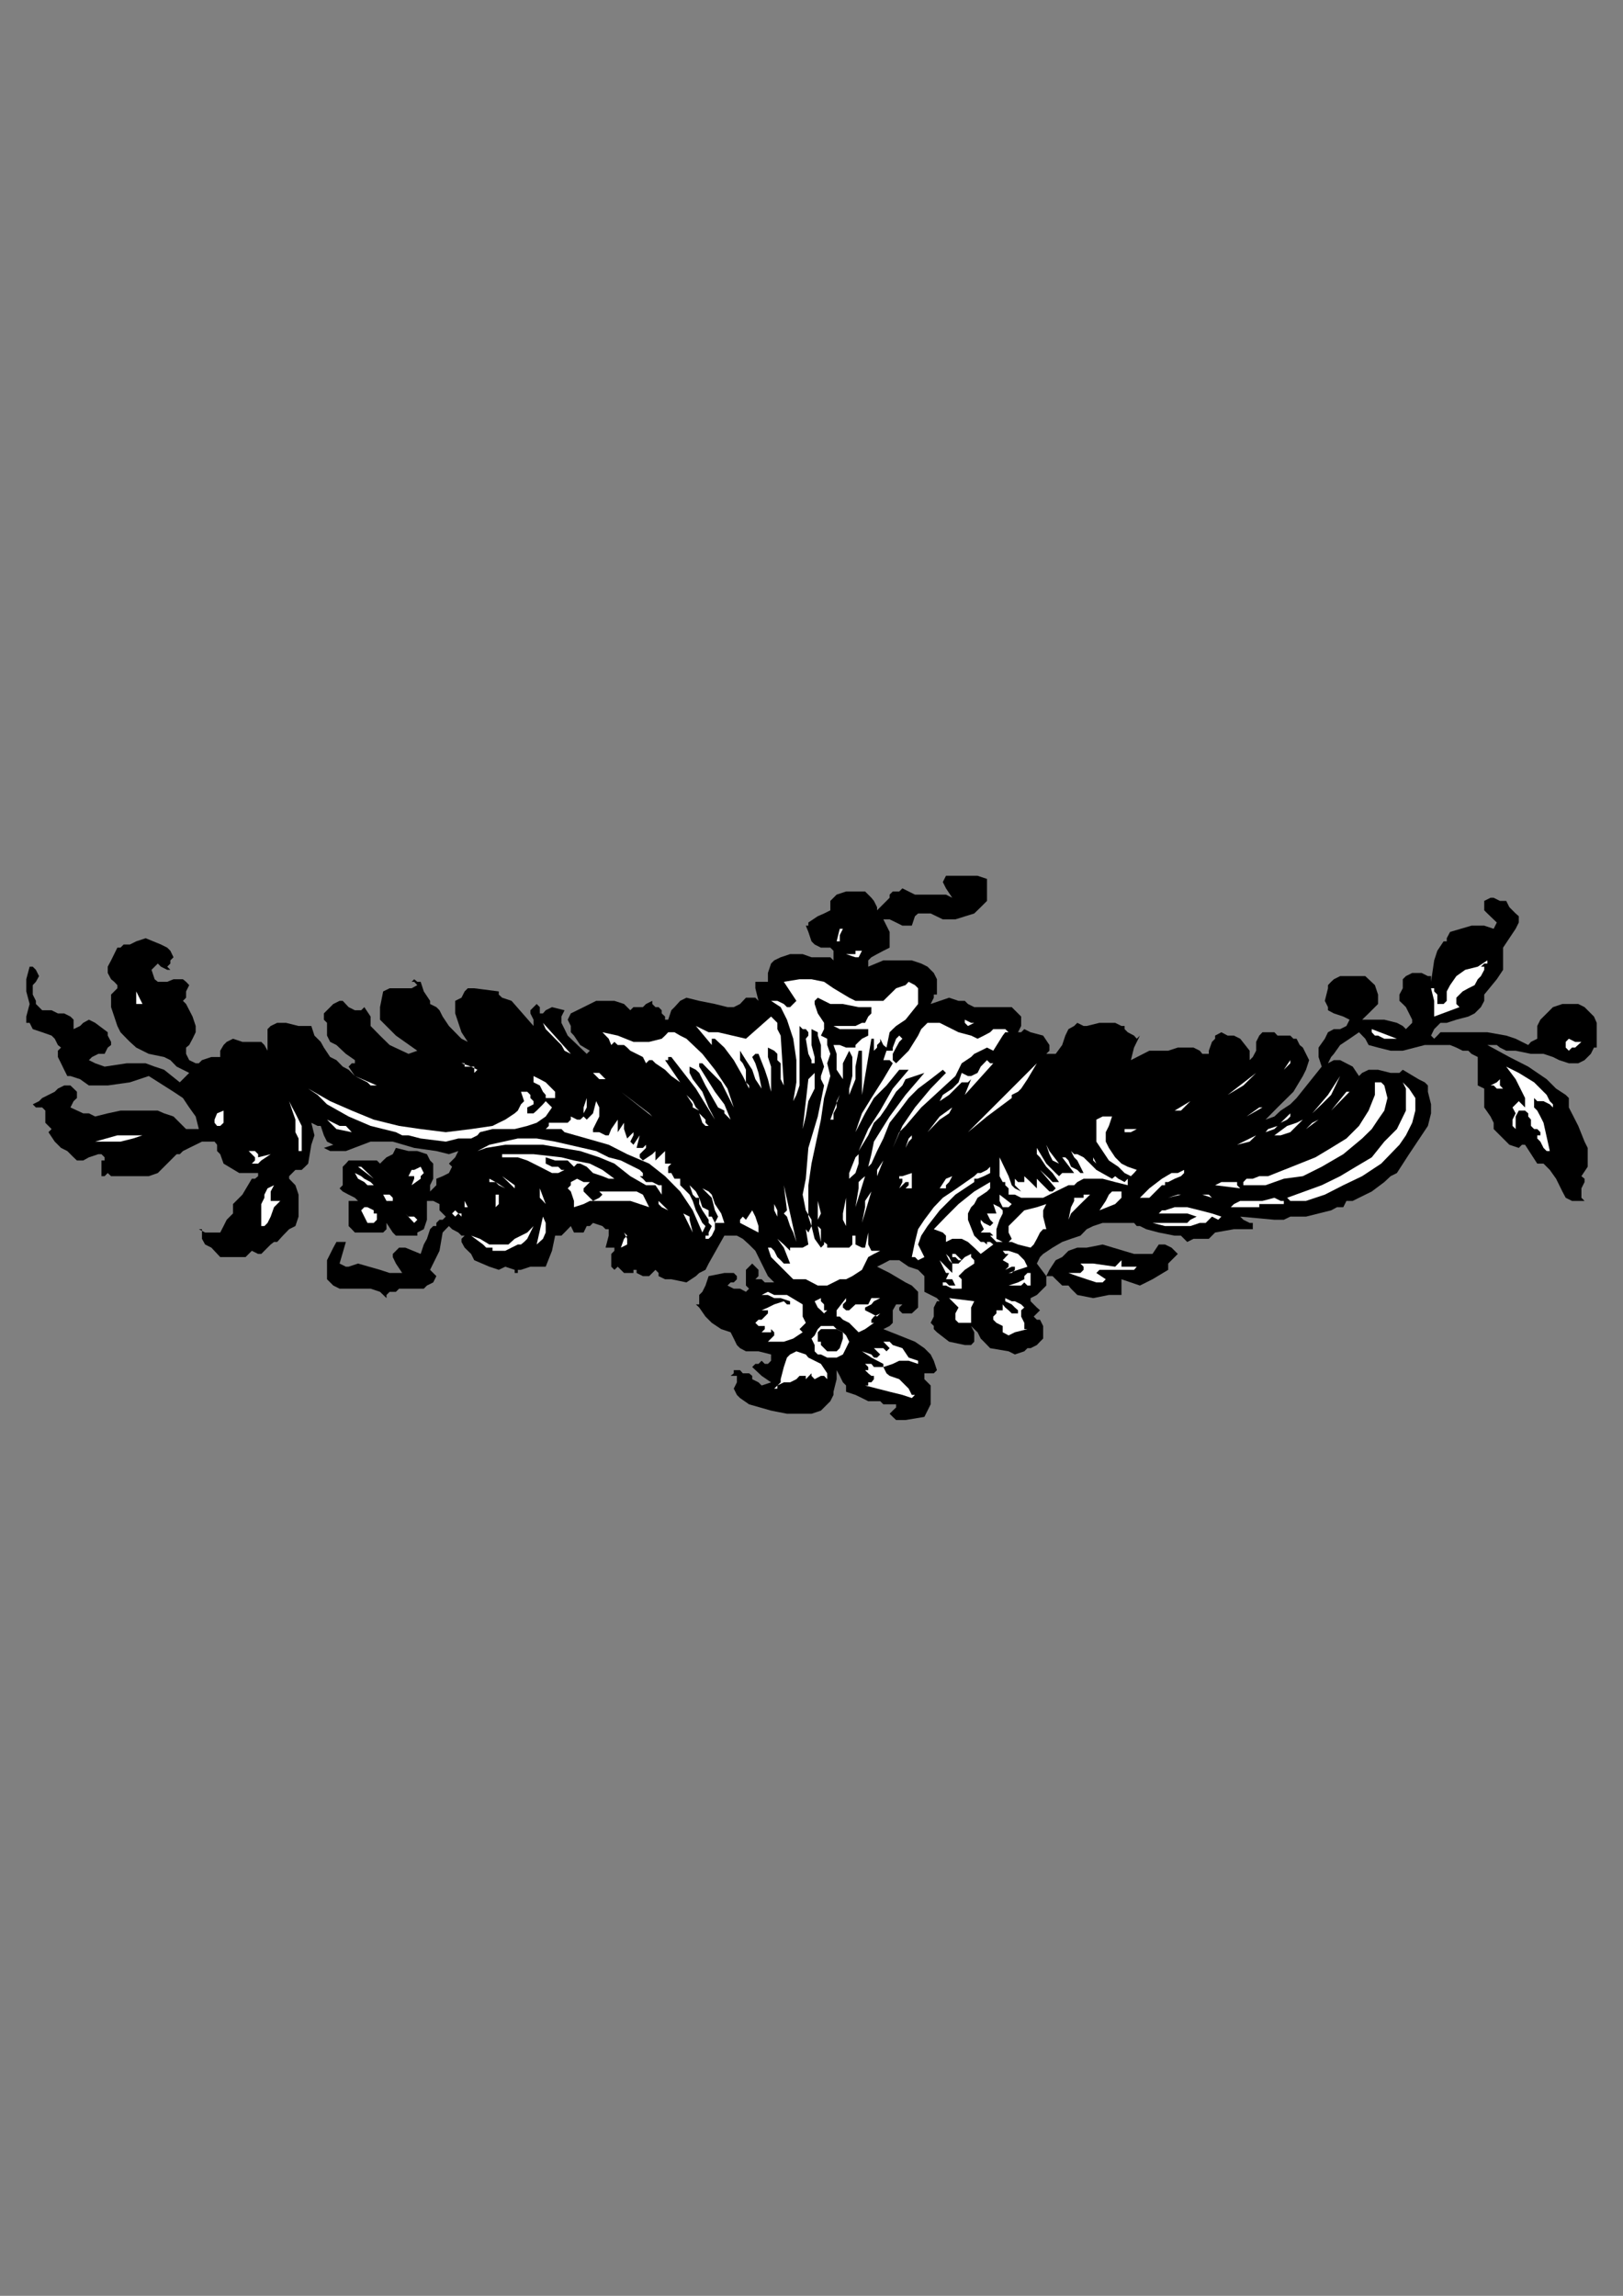 <?xml version="1.0" encoding="utf-8"?>
<!-- Created by UniConvertor 2.0rc4 (https://sk1project.net/) -->
<svg xmlns="http://www.w3.org/2000/svg" height="841.89pt" viewBox="0 0 595.276 841.89" width="595.276pt" version="1.1" xmlns:xlink="http://www.w3.org/1999/xlink" id="d68d2970-f60b-11ea-b234-dcc15c148e23">

<rect x="0" y="0" width="595.276" height="841.89" fill="#808080" stroke="none"/>

<g>
	<g>
		<path style="fill:#000000;" d="M 362.006,330.369 L 360.854,331.521 359.702,332.673 357.326,334.977 350.414,337.137 348.11,337.137 345.806,337.137 341.342,334.977 339.038,334.977 336.734,334.977 335.582,335.985 334.43,339.441 332.126,339.441 330.974,339.441 328.67,338.289 326.294,337.137 325.142,337.137 323.99,337.137 326.294,341.745 326.294,345.201 326.294,346.353 326.294,347.505 323.99,348.657 321.686,349.881 319.598,351.033 318.446,352.185 318.446,354.489 323.99,352.185 330.974,352.185 334.43,352.185 337.886,353.337 340.19,354.489 342.494,356.793 343.646,359.097 343.646,360.033 343.646,364.713 342.494,364.713 342.494,365.865 341.342,368.169 348.11,365.865 351.566,367.017 353.87,367.017 353.87,367.017 355.022,368.169 357.326,369.321 360.854,369.321 365.462,369.321 368.702,369.321 371.078,369.321 373.382,371.625 374.534,372.777 374.534,375.081 374.534,376.233 373.382,378.537 374.534,378.537 375.686,377.385 377.99,378.537 382.598,379.761 384.902,383.217 384.902,384.153 384.902,385.305 383.75,386.457 386.054,386.457 387.206,386.457 389.582,383.217 390.734,379.761 391.886,377.385 393.974,376.233 395.126,375.081 397.43,376.233 398.582,376.233 403.262,375.081 407.87,375.081 409.022,375.081 411.326,376.233 412.478,376.233 412.478,377.385 413.63,378.537 415.934,379.761 416.942,380.913 418.094,379.761 415.934,384.153 414.782,388.761 421.55,385.305 425.006,385.305 427.31,385.305 428.462,385.305 431.99,384.153 434.294,384.153 437.75,384.153 440.054,385.305 440.054,385.305 440.99,386.457 440.99,386.457 443.366,386.457 443.366,385.305 444.518,382.065 445.67,380.913 445.67,379.761 447.974,378.537 450.278,379.761 452.582,379.761 454.886,380.913 458.342,385.305 458.342,386.457 458.342,387.609 458.342,388.761 459.494,387.609 460.718,385.305 460.718,382.065 461.87,379.761 463.022,378.537 464.174,378.537 467.414,378.537 468.566,379.761 470.87,379.761 473.246,379.761 474.398,380.913 475.55,380.913 476.702,383.217 477.854,384.153 480.158,388.761 479.006,392.289 477.854,394.593 474.398,400.353 468.566,406.113 464.174,410.577 467.414,409.425 469.718,407.265 473.246,404.961 475.55,402.657 480.158,396.897 484.766,391.137 483.614,387.609 483.614,384.153 485.918,380.913 487.07,378.537 489.23,377.385 491.534,377.385 493.838,376.233 494.99,373.929 492.686,372.777 489.23,371.625 487.07,370.473 487.07,369.321 485.918,367.017 487.07,362.409 487.07,361.257 488.222,360.033 489.23,359.097 491.534,357.945 494.99,357.945 500.75,357.945 504.278,361.257 505.43,364.713 505.43,365.865 505.43,367.017 505.43,368.169 504.278,369.321 503.126,370.473 501.974,371.625 499.598,373.929 504.278,373.929 507.734,373.929 512.342,375.081 514.502,376.233 515.654,377.385 516.806,376.233 517.958,375.081 517.958,373.929 516.806,371.625 515.654,369.321 514.502,368.169 513.278,367.017 513.278,364.713 514.502,362.409 514.502,359.097 515.654,357.945 517.958,356.793 521.414,356.793 523.718,357.945 524.87,357.945 524.87,360.033 526.022,352.185 527.174,348.657 529.478,345.201 530.63,345.201 530.63,344.049 531.854,341.745 539.702,339.441 543.158,339.441 544.382,339.441 547.838,340.593 548.99,338.289 545.534,334.977 544.382,333.825 544.382,332.673 544.382,330.369 546.686,329.217 547.838,329.217 550.142,330.369 552.446,330.369 553.598,332.673 555.902,334.977 557.054,335.985 557.054,338.289 555.902,340.593 553.598,344.049 551.294,347.505 551.294,349.881 551.294,351.033 551.294,352.185 551.294,355.641 548.99,359.097 544.382,364.713 544.382,365.865 544.382,367.017 543.158,369.321 540.854,371.625 538.55,372.777 534.158,373.929 530.63,375.081 528.326,375.081 526.022,377.385 524.87,379.761 526.022,380.913 527.174,379.761 528.326,378.537 529.478,378.537 530.63,378.537 538.55,378.537 545.534,378.537 552.446,379.761 555.902,380.913 560.51,383.217 561.518,382.065 563.822,380.913 563.822,378.537 563.822,376.233 564.974,373.929 567.278,371.625 569.582,369.321 573.038,368.169 578.87,368.169 581.174,369.321 583.478,371.625 584.63,372.777 585.638,375.081 585.638,380.913 585.638,384.153 584.63,384.153 583.478,386.457 581.174,388.761 578.87,389.913 575.414,389.913 571.886,388.761 569.582,387.609 566.126,386.457 561.518,386.457 555.902,385.305 552.446,385.305 550.142,384.153 548.99,383.217 547.838,383.217 545.534,383.217 553.598,387.609 560.51,391.137 567.278,395.745 570.734,399.201 574.262,401.505 575.414,402.657 575.414,403.809 575.414,404.961 575.414,406.113 578.87,412.881 581.174,418.641 582.326,420.945 582.326,424.401 582.326,427.857 580.022,431.313 581.174,432.249 581.174,433.473 580.022,435.777 580.022,438.081 580.022,439.233 581.174,440.385 578.87,440.385 576.566,440.385 574.262,439.233 573.038,436.929 570.734,432.249 568.43,429.009 566.126,426.705 563.822,426.705 559.358,419.793 558.206,419.793 557.054,420.945 553.598,419.793 551.294,417.489 548.99,415.185 547.838,414.033 547.838,411.729 546.686,409.425 544.382,406.113 544.382,402.657 544.382,399.201 542.006,398.049 542.006,396.897 542.006,393.441 542.006,391.137 542.006,388.761 542.006,387.609 539.702,386.457 538.55,385.305 536.462,385.305 534.158,384.153 531.854,383.217 527.174,383.217 522.566,383.217 514.502,385.305 510.038,385.305 505.43,384.153 501.974,383.217 500.75,380.913 498.446,378.537 494.99,380.913 491.534,383.217 489.23,386.457 488.222,387.609 487.07,389.913 489.23,388.761 491.534,388.761 496.142,391.137 498.446,394.593 499.598,393.441 501.974,392.289 504.278,392.289 505.43,392.289 510.038,393.441 512.342,393.441 513.278,393.441 514.502,392.289 520.262,395.745 522.566,396.897 523.718,398.049 523.718,398.049 523.718,400.353 524.87,404.961 524.87,408.273 523.718,412.881 521.414,416.337 519.11,419.793 516.806,423.249 512.342,430.161 510.038,431.313 507.734,433.473 503.126,436.929 498.446,439.233 496.142,440.385 493.838,440.385 492.686,442.689 491.534,442.689 490.382,442.689 488.222,443.841 479.006,446.145 473.246,446.145 470.87,447.297 467.414,447.297 454.886,446.145 456.038,447.297 458.342,448.449 459.494,448.449 459.494,449.601 459.494,450.753 456.038,450.753 452.582,450.753 445.67,451.977 444.518,453.129 443.366,454.281 440.99,454.281 437.75,454.281 435.446,455.433 433.142,453.129 430.838,453.129 425.006,451.977 420.398,450.753 418.094,449.601 416.942,449.601 415.934,448.449 410.174,448.449 407.87,448.449 404.414,448.449 400.958,449.601 398.582,450.753 396.278,453.129 392.822,454.281 389.582,455.433 386.054,457.521 382.598,459.825 381.446,460.977 380.294,463.353 383.75,467.961 384.902,465.657 387.206,462.129 389.582,460.977 391.886,458.673 395.126,457.521 398.582,457.521 404.414,456.369 415.934,459.825 418.094,459.825 420.398,459.825 422.702,459.825 425.006,456.369 427.31,456.369 429.686,457.521 430.838,458.673 431.99,459.825 430.838,460.977 429.686,462.129 428.462,463.353 428.462,465.657 422.702,469.113 420.398,470.265 418.094,471.417 411.326,469.113 411.326,474.873 406.718,474.873 400.958,476.025 395.126,474.873 392.822,472.569 391.886,471.417 389.582,471.417 389.582,471.417 387.206,469.113 386.054,467.961 384.902,467.961 383.75,467.961 383.75,471.417 382.598,472.569 380.294,474.873 377.99,476.025 377.99,477.177 379.142,478.329 380.294,479.481 381.446,480.489 380.294,481.641 379.142,482.793 380.294,483.945 381.446,483.945 382.598,486.249 382.598,487.401 382.598,489.705 382.598,490.857 381.446,492.009 380.294,493.233 377.99,494.385 376.838,494.385 375.686,495.537 372.23,496.689 369.926,495.537 363.158,494.385 360.854,492.009 359.702,490.857 358.55,488.553 357.326,487.401 356.174,486.249 356.174,486.249 357.326,488.553 357.326,489.705 357.326,490.857 357.326,492.009 356.174,493.233 355.022,493.233 353.87,493.233 348.11,492.009 343.646,488.553 342.494,487.401 342.494,486.249 341.342,485.097 342.494,482.793 342.494,479.481 343.646,477.177 343.646,477.177 344.654,477.177 343.646,476.025 341.342,474.873 339.038,473.721 339.038,472.569 339.038,471.417 339.038,469.113 339.038,467.961 336.734,465.657 333.278,464.505 329.822,462.129 327.446,462.129 326.294,462.129 323.99,463.353 321.686,464.505 326.294,466.809 332.126,470.265 334.43,471.417 336.734,473.721 336.734,476.025 336.734,479.481 334.43,481.641 332.126,481.641 330.974,481.641 329.822,480.489 329.822,479.481 330.974,478.329 329.822,478.329 328.67,478.329 327.446,480.489 327.446,482.793 327.446,485.097 326.294,486.249 323.99,487.401 329.822,489.705 335.582,492.009 339.038,494.385 341.342,496.689 342.494,498.993 343.646,502.449 342.494,503.601 341.342,503.601 340.19,503.601 339.038,503.601 339.038,504.537 339.038,505.761 340.19,506.913 341.342,508.065 341.342,509.217 341.342,510.369 341.342,511.521 341.342,512.673 341.342,514.977 340.19,517.281 339.038,519.585 332.126,520.737 328.67,520.737 327.446,519.585 326.294,518.433 327.446,517.281 328.67,516.129 328.67,514.977 327.446,514.977 326.294,514.977 323.99,514.977 322.838,513.825 321.686,513.825 318.446,513.825 316.142,512.673 313.766,511.521 310.31,510.369 310.31,508.065 309.158,506.913 308.006,504.537 306.854,502.449 306.854,505.761 305.702,510.369 305.702,511.521 304.55,513.825 302.246,516.129 301.094,517.281 297.638,518.433 293.246,518.433 288.638,518.433 282.806,517.281 274.742,514.977 271.43,512.673 270.278,511.521 269.126,509.217 270.278,506.913 270.278,505.761 270.278,504.537 267.974,504.537 269.126,503.601 269.126,502.449 271.43,502.449 272.438,503.601 273.59,503.601 274.742,503.601 275.894,504.537 275.894,505.761 278.198,506.913 279.35,508.065 282.806,506.913 279.35,504.537 275.894,501.297 277.046,500.145 278.198,500.145 279.35,498.993 280.502,500.145 280.502,500.145 281.654,500.145 282.806,498.993 282.806,496.689 278.198,495.537 273.59,495.537 271.43,494.385 270.278,493.233 269.126,490.857 267.974,488.553 264.518,487.401 261.062,485.097 258.758,482.793 256.454,479.481 255.23,478.329 256.454,478.329 256.454,477.177 256.454,476.025 256.454,474.873 257.606,473.721 258.758,471.417 259.91,467.961 265.67,466.809 266.822,466.809 267.974,466.809 269.126,466.809 270.278,467.961 270.278,469.113 269.126,470.265 267.974,470.265 266.822,471.417 269.126,472.569 271.43,472.569 273.59,473.721 274.742,472.569 273.59,471.417 273.59,469.113 273.59,465.657 275.894,463.353 278.198,465.657 278.198,467.961 278.198,467.961 277.046,469.113 279.35,469.113 280.502,470.265 282.806,470.265 283.958,470.265 281.654,467.961 280.502,465.657 277.046,458.673 274.742,456.369 272.438,454.281 270.278,453.129 267.974,453.129 265.67,453.129 259.91,463.353 258.758,465.657 256.454,466.809 255.23,467.961 251.774,470.265 246.23,469.113 243.926,469.113 241.55,467.961 241.55,466.809 240.398,465.657 239.246,466.809 238.094,467.961 235.79,467.961 233.486,466.809 233.486,465.657 232.334,465.657 232.334,466.809 231.182,466.809 230.03,466.809 228.878,466.809 227.726,465.657 226.574,464.505 225.35,465.657 224.198,464.505 224.198,463.353 224.198,462.129 224.198,459.825 225.35,458.673 225.35,458.673 225.35,457.521 222.11,457.521 223.262,453.129 223.262,450.753 222.11,450.753 220.958,449.601 217.502,448.449 216.35,449.601 215.198,449.601 214.046,451.977 211.67,451.977 211.67,451.977 210.518,451.977 209.366,449.601 207.062,451.977 205.91,453.129 204.758,453.129 204.758,453.129 203.606,453.129 202.454,458.673 200.15,464.505 199.142,464.505 197.99,464.505 194.534,464.505 191.078,465.657 189.926,465.657 189.926,466.809 188.774,466.809 188.774,465.657 188.774,465.657 185.318,464.505 182.942,465.657 179.486,464.505 173.942,462.129 172.79,459.825 170.414,457.521 169.262,455.433 169.262,454.281 170.414,453.129 169.262,453.129 168.11,451.977 165.806,450.753 164.654,449.601 163.502,450.753 162.35,451.977 161.198,458.673 157.742,465.657 160.046,467.961 158.894,470.265 156.59,471.417 155.438,472.569 153.062,472.569 148.67,472.569 146.366,472.569 145.214,473.721 144.062,473.721 142.91,473.721 141.758,474.873 141.758,476.025 139.382,473.721 135.926,472.569 127.862,472.569 124.55,472.569 122.246,471.417 121.094,470.265 119.942,469.113 119.942,464.505 119.942,462.129 121.094,459.825 122.246,457.521 123.398,455.433 126.854,455.433 124.55,463.353 126.854,464.505 127.862,464.505 131.318,463.353 139.382,465.657 142.91,466.809 144.062,466.809 146.366,466.809 147.518,466.809 145.214,463.353 144.062,460.977 144.062,459.825 145.214,458.673 146.366,457.521 148.67,457.521 154.286,459.825 155.438,456.369 156.59,454.281 157.742,450.753 158.894,449.601 160.046,449.601 160.046,448.449 161.198,447.297 162.35,447.297 163.502,446.145 161.198,443.841 161.198,441.537 158.894,440.385 158.894,440.385 156.59,440.385 156.59,441.537 156.59,442.689 156.59,444.993 156.59,447.297 155.438,450.753 153.062,451.977 153.062,453.129 150.974,453.129 149.822,453.129 147.518,453.129 145.214,453.129 144.062,451.977 141.758,448.449 141.758,450.753 140.534,451.977 137.078,451.977 134.774,451.977 131.318,451.977 130.166,451.977 129.014,450.753 127.862,449.601 127.862,447.297 127.862,441.537 127.862,440.385 129.014,440.385 130.166,440.385 130.166,440.385 131.318,440.385 130.166,439.233 127.862,438.081 125.702,436.929 124.55,435.777 125.702,434.625 125.702,432.249 125.702,430.161 125.702,429.009 125.702,427.857 126.854,426.705 127.862,425.553 130.166,425.553 133.622,425.553 137.078,425.553 138.23,425.553 139.382,426.705 140.534,425.553 141.758,424.401 144.062,423.249 145.214,420.945 149.822,422.097 153.062,422.097 156.59,423.249 157.742,425.553 158.894,426.705 158.894,430.161 158.894,432.249 157.742,434.625 157.742,436.929 158.894,435.777 160.046,434.625 160.046,433.473 160.046,432.249 162.35,431.313 164.654,430.161 165.806,427.857 165.806,427.857 164.654,426.705 166.958,424.401 168.11,422.097 164.654,423.249 160.046,422.097 151.91,420.945 144.062,418.641 139.382,418.641 135.926,418.641 126.854,422.097 124.55,422.097 123.398,422.097 121.094,422.097 118.79,420.945 122.246,419.793 119.942,418.641 118.79,416.337 117.638,412.881 116.486,412.881 114.182,411.729 115.334,416.337 114.182,419.793 113.03,426.705 111.878,427.857 110.654,429.009 108.35,429.009 107.198,430.161 106.046,431.313 106.046,432.249 108.35,434.625 109.502,438.081 109.502,442.689 109.502,446.145 108.35,449.601 106.046,450.753 103.742,453.129 101.654,455.433 100.502,455.433 99.278,456.369 98.126,457.521 95.822,459.825 94.67,459.825 92.366,458.673 90.062,460.977 87.758,460.977 80.774,460.977 77.534,457.521 75.23,456.369 74.078,454.281 74.078,451.977 74.078,450.753 74.078,450.753 72.926,450.753 75.23,451.977 76.382,451.977 80.774,451.977 81.998,449.601 83.15,447.297 85.454,444.993 85.454,443.841 85.454,441.537 86.606,440.385 88.91,438.081 92.366,432.249 93.518,432.249 94.67,431.313 94.67,430.161 87.758,430.161 81.998,426.705 80.774,423.249 79.622,422.097 79.622,419.793 78.686,418.641 77.534,418.641 74.078,418.641 69.398,420.945 67.094,422.097 65.942,423.249 64.79,423.249 62.486,425.553 60.182,427.857 57.878,430.161 54.566,431.313 47.654,431.313 40.742,431.313 39.518,430.161 38.366,431.313 37.214,431.313 37.214,430.161 37.214,426.705 37.214,425.553 38.366,425.553 38.366,424.401 38.366,424.401 37.214,423.249 36.062,423.249 32.606,424.401 30.518,425.553 28.214,425.553 26.99,424.401 24.686,422.097 22.382,420.945 20.078,418.641 17.774,415.185 18.926,414.033 17.774,412.881 16.622,411.729 16.622,410.577 16.622,408.273 16.622,407.265 15.47,406.113 14.318,406.113 13.166,406.113 12.014,404.961 14.318,403.809 15.47,402.657 20.078,400.353 21.23,399.201 23.534,398.049 25.838,398.049 28.214,400.353 28.214,401.505 28.214,402.657 26.99,403.809 25.838,406.113 30.518,408.273 32.606,408.273 34.91,409.425 39.518,408.273 44.198,407.265 51.11,407.265 57.878,407.265 60.182,408.273 63.638,409.425 65.942,411.729 68.246,414.033 70.622,414.033 71.774,414.033 72.926,414.033 71.774,409.425 69.398,406.113 67.094,402.657 63.638,400.353 54.566,394.593 47.654,396.897 39.518,398.049 36.062,398.049 32.606,398.049 29.366,395.745 25.838,394.593 24.686,394.593 23.534,392.289 22.382,389.913 21.23,387.609 21.23,385.305 22.382,384.153 21.23,383.217 21.23,383.217 20.078,380.913 18.926,379.761 15.47,378.537 12.014,377.385 10.862,375.081 9.638,375.081 9.638,372.777 10.862,368.169 9.638,363.561 9.638,359.097 10.862,354.489 12.014,354.489 13.166,355.641 14.318,357.945 13.166,360.033 12.014,361.257 12.014,364.713 13.166,367.017 13.166,368.169 14.318,369.321 15.47,370.473 18.926,370.473 21.23,371.625 23.534,371.625 25.838,372.777 26.99,373.929 26.99,377.385 29.366,376.233 30.518,375.081 32.606,373.929 34.91,375.081 39.518,378.537 39.518,379.761 40.742,382.065 40.742,383.217 39.518,384.153 38.366,386.457 36.062,386.457 33.758,387.609 32.606,388.761 34.91,389.913 38.366,391.137 46.502,389.913 53.414,389.913 56.726,391.137 60.182,392.289 65.942,396.897 69.398,393.441 67.094,392.289 64.79,391.137 62.486,388.761 60.182,387.609 54.566,386.457 49.958,384.153 47.654,382.065 46.502,380.913 44.198,378.537 43.046,376.233 41.894,372.777 40.742,369.321 40.742,365.865 40.742,364.713 41.894,363.561 43.046,362.409 43.046,361.257 41.894,360.033 40.742,359.097 39.518,356.793 39.518,354.489 40.742,352.185 43.046,347.505 44.198,347.505 45.35,346.353 47.654,346.353 49.958,345.201 53.414,344.049 59.03,346.353 61.334,347.505 62.486,348.657 63.638,351.033 62.486,352.185 62.486,353.337 61.334,354.489 62.486,355.641 62.486,355.641 61.334,355.641 59.03,354.489 57.878,353.337 56.726,354.489 55.574,355.641 56.726,359.097 57.878,360.033 59.03,360.033 61.334,360.033 63.638,359.097 64.79,359.097 67.094,359.097 68.246,360.033 69.398,361.257 68.246,363.561 68.246,365.865 67.094,367.017 68.246,368.169 70.622,372.777 71.774,376.233 71.774,377.385 71.774,378.537 70.622,380.913 69.398,383.217 68.246,384.153 68.246,386.457 69.398,388.761 71.774,389.913 72.926,389.913 74.078,388.761 77.534,387.609 79.622,387.609 80.774,387.609 80.774,385.305 81.998,383.217 83.15,382.065 85.454,380.913 88.91,382.065 92.366,382.065 95.822,382.065 96.974,383.217 98.126,385.305 98.126,380.913 98.126,377.385 98.126,377.385 99.278,376.233 101.654,375.081 104.894,375.081 109.502,376.233 110.654,376.233 111.878,376.233 113.03,376.233 114.182,376.233 115.334,379.761 117.638,382.065 118.79,384.153 121.094,387.609 123.398,388.761 125.702,391.137 127.862,392.289 130.166,394.593 127.862,391.137 129.014,389.913 130.166,389.913 130.166,389.913 130.166,388.761 126.854,386.457 123.398,383.217 121.094,382.065 119.942,379.761 119.942,378.537 119.942,375.081 118.79,373.929 118.79,372.777 118.79,371.625 121.094,369.321 122.246,368.169 124.55,367.017 125.702,367.017 127.862,369.321 130.166,370.473 132.47,370.473 133.622,369.321 135.926,372.777 135.926,376.233 139.382,379.761 142.91,383.217 149.822,386.457 153.062,385.305 145.214,379.761 139.382,373.929 139.382,369.321 140.534,363.561 142.91,362.409 144.062,362.409 146.366,362.409 149.822,362.409 150.974,362.409 153.062,361.257 151.91,360.033 150.974,360.033 151.91,359.097 153.062,360.033 154.286,360.033 155.438,363.561 157.742,367.017 157.742,368.169 160.046,369.321 161.198,370.473 162.35,372.777 164.654,376.233 168.11,379.761 169.262,380.913 171.566,382.065 169.262,378.537 168.11,375.081 166.958,371.625 166.958,369.321 166.958,367.017 169.262,365.865 170.414,363.561 171.566,362.409 173.942,362.409 182.942,363.561 182.942,364.713 184.166,365.865 187.622,367.017 195.686,376.233 195.686,373.929 194.534,371.625 194.534,370.473 195.686,369.321 196.838,368.169 197.99,369.321 197.99,370.473 197.99,371.625 199.142,371.625 200.15,370.473 200.15,370.473 202.454,369.321 207.062,370.473 205.91,372.777 205.91,375.081 207.062,377.385 208.214,379.761 215.198,386.457 216.35,385.305 212.822,383.217 210.518,379.761 209.366,378.537 209.366,376.233 208.214,373.929 209.366,371.625 214.046,369.321 218.654,367.017 223.262,367.017 225.35,367.017 228.878,368.169 231.182,370.473 231.182,370.473 232.334,369.321 233.486,369.321 235.79,369.321 236.942,368.169 239.246,367.017 239.246,368.169 240.398,369.321 241.55,369.321 242.702,370.473 242.702,371.625 243.926,372.777 243.926,373.929 245.078,373.929 246.23,370.473 247.382,369.321 249.47,367.017 251.774,365.865 256.454,367.017 262.214,368.169 266.822,369.321 269.126,369.321 271.43,368.169 273.59,365.865 275.894,365.865 277.046,365.865 278.198,367.017 278.198,367.017 277.046,362.409 277.046,361.257 277.046,360.033 278.198,360.033 280.502,360.033 281.654,360.033 281.654,356.793 282.806,353.337 283.958,352.185 286.334,351.033 289.79,349.881 294.398,349.881 297.638,351.033 299.942,351.033 302.246,351.033 304.55,351.033 305.702,352.185 305.702,349.881 305.702,348.657 304.55,347.505 301.094,347.505 298.79,346.353 298.79,346.353 297.638,345.201 296.486,341.745 295.55,339.441 296.486,339.441 296.486,338.289 299.942,335.985 302.246,334.977 304.55,333.825 304.55,332.673 304.55,330.369 306.854,328.065 310.31,326.913 313.766,326.913 317.294,326.913 319.598,329.217 320.534,330.369 321.686,332.673 321.686,333.825 323.99,331.521 326.294,329.217 326.294,328.065 327.446,326.913 329.822,326.913 330.974,325.761 333.278,326.913 335.582,328.065 340.19,328.065 344.654,328.065 346.958,328.065 349.262,329.217 349.262,329.217 346.958,325.761 345.806,323.457 345.806,323.457 346.958,321.153 351.566,321.153 355.022,321.153 358.55,321.153 362.006,322.305 362.006,330.369 Z" />
		<path style="fill:#ffffff;" d="M 309.158,340.593 L 308.006,342.897 308.006,345.201 306.854,345.201 308.006,340.593 308.006,340.593 309.158,340.593 Z" />
		<path style="fill:#ffffff;" d="M 311.462,349.881 L 313.766,349.881 313.766,348.657 314.918,348.657 316.142,348.657 316.142,348.657 314.918,351.033 313.766,351.033 310.31,349.881 309.158,348.657 310.31,349.881 311.462,349.881 Z" />
		<path style="fill:#ffffff;" d="M 545.534,352.185 L 545.534,353.337 544.382,353.337 543.158,354.489 544.382,354.489 544.382,355.641 543.158,357.945 542.006,359.097 540.854,361.257 538.55,362.409 536.462,363.561 534.158,365.865 534.158,367.017 534.158,368.169 535.31,369.321 526.022,372.777 526.022,370.473 526.022,367.017 524.87,362.409 526.022,362.409 526.022,363.561 527.174,364.713 527.174,367.017 527.174,368.169 528.326,368.169 529.478,368.169 530.63,367.017 530.63,365.865 530.63,363.561 531.854,361.257 534.158,357.945 537.398,355.641 542.006,354.489 545.534,352.185 Z" />
		<path style="fill:#ffffff;" d="M 317.294,367.017 L 319.598,367.017 321.686,367.017 323.99,367.017 328.67,362.409 332.126,361.257 333.278,360.033 335.582,361.257 336.734,362.409 336.734,364.713 336.734,368.169 332.126,373.929 328.67,376.233 327.446,377.385 326.294,378.537 325.142,384.153 323.99,383.217 322.838,380.913 322.838,382.065 321.686,383.217 321.686,384.153 320.534,385.305 320.534,380.913 319.598,380.913 316.142,401.505 316.142,385.305 314.918,385.305 313.766,391.137 313.766,395.745 311.462,401.505 311.462,407.265 311.462,403.809 311.462,399.201 312.614,394.593 312.614,389.913 312.614,387.609 311.462,385.305 310.31,387.609 309.158,389.913 309.158,395.745 306.854,392.289 306.854,388.761 306.854,386.457 305.702,383.217 308.006,383.217 310.31,384.153 311.462,384.153 313.766,384.153 313.766,383.217 314.918,382.065 316.142,380.913 318.446,379.761 318.446,377.385 314.918,377.385 311.462,377.385 309.158,377.385 308.006,377.385 305.702,376.233 308.006,376.233 312.614,376.233 313.766,376.233 316.142,375.081 317.294,375.081 318.446,372.777 319.598,371.625 319.598,369.321 314.918,369.321 309.158,368.169 304.55,368.169 299.942,365.865 298.79,367.017 298.79,368.169 299.942,371.625 302.246,375.081 302.246,377.385 301.094,379.761 303.398,380.913 303.398,383.217 304.55,386.457 303.398,389.913 304.55,394.593 302.246,402.657 301.094,410.577 297.638,426.705 296.486,434.625 296.486,442.689 296.486,446.145 297.638,449.601 298.79,454.281 301.094,457.521 301.094,457.521 302.246,456.369 302.246,456.369 302.246,455.433 302.246,455.433 303.398,456.369 303.398,457.521 306.854,457.521 309.158,457.521 311.462,457.521 312.614,456.369 312.614,455.433 312.614,454.281 312.614,453.129 313.766,453.129 313.766,453.129 313.766,454.281 313.766,455.433 313.766,456.369 313.766,456.369 316.142,457.521 316.142,457.521 317.294,457.521 318.446,451.977 318.446,454.281 318.446,456.369 319.598,458.673 320.534,458.673 321.686,458.673 322.838,458.673 320.534,459.825 318.446,460.977 316.142,465.657 312.614,467.961 310.31,469.113 308.006,469.113 305.702,470.265 303.398,471.417 299.942,471.417 295.55,469.113 293.246,469.113 290.942,469.113 288.638,466.809 286.334,464.505 282.806,460.977 281.654,457.521 282.806,457.521 283.958,458.673 285.11,460.977 286.334,462.129 287.486,463.353 287.486,463.353 289.79,463.353 287.486,457.521 285.11,454.281 287.486,456.369 289.79,458.673 289.79,457.521 289.79,457.521 292.094,457.521 294.398,457.521 296.486,456.369 295.55,450.753 296.486,451.977 297.638,449.601 297.638,447.297 295.55,443.841 294.398,438.081 295.55,432.249 296.486,420.945 299.942,409.425 302.246,398.049 301.094,395.745 301.094,394.593 302.246,391.137 301.094,387.609 301.094,383.217 299.942,379.761 299.942,378.537 297.638,377.385 297.638,379.761 297.638,383.217 298.79,387.609 298.79,389.913 297.638,389.913 297.638,388.761 296.486,386.457 295.55,380.913 296.486,379.761 296.486,378.537 295.55,377.385 294.398,377.385 293.246,376.233 293.246,379.761 293.246,383.217 293.246,389.913 293.246,394.593 293.246,398.049 292.094,401.505 290.942,403.809 292.094,396.897 292.094,388.761 290.942,380.913 288.638,373.929 287.486,371.625 286.334,369.321 282.806,367.017 285.11,367.017 287.486,368.169 288.638,369.321 289.79,369.321 290.942,368.169 292.094,367.017 287.486,360.033 293.246,359.097 297.638,359.097 302.246,360.033 305.702,362.409 311.462,365.865 313.766,367.017 317.294,367.017 Z" />
		<path style="fill:#ffffff;" d="M 52.262,368.169 L 49.958,368.169 49.958,367.017 49.958,365.865 49.958,363.561 52.262,368.169 Z" />
		<path style="fill:#ffffff;" d="M 286.334,379.761 L 287.486,398.049 286.334,395.745 286.334,394.593 286.334,389.913 285.11,388.761 285.11,386.457 283.958,385.305 281.654,384.153 281.654,385.305 281.654,387.609 282.806,391.137 282.806,400.353 281.654,395.745 280.502,392.289 278.198,386.457 277.046,386.457 275.894,387.609 277.046,389.913 278.198,393.441 279.35,399.201 277.046,395.745 275.894,392.289 273.59,388.761 271.43,385.305 271.43,388.761 272.438,389.913 273.59,392.289 273.59,395.745 273.59,396.897 274.742,398.049 274.742,398.049 274.742,399.201 272.438,394.593 269.126,388.761 265.67,384.153 262.214,380.913 261.062,380.913 261.062,382.065 261.062,383.217 255.23,376.233 259.91,378.537 263.366,378.537 273.59,380.913 282.806,372.777 283.958,373.929 285.11,375.081 285.11,377.385 286.334,379.761 Z" />
		<path style="fill:#ffffff;" d="M 207.062,385.305 L 205.91,383.217 203.606,380.913 201.302,378.537 200.15,377.385 199.142,375.081 209.366,386.457 207.062,385.305 Z" />
		<path style="fill:#ffffff;" d="M 357.326,375.081 L 355.022,376.233 353.87,375.081 353.87,375.081 353.87,373.929 356.174,375.081 357.326,375.081 Z" />
		<path style="fill:#ffffff;" d="M 364.31,377.385 L 367.766,377.385 368.702,377.385 369.926,378.537 368.702,378.537 368.702,378.537 367.766,379.761 367.766,379.761 364.31,385.305 362.006,384.153 359.702,385.305 357.326,386.457 356.174,387.609 352.718,389.913 350.414,394.593 337.886,406.113 332.126,412.881 329.822,415.185 327.446,420.945 330.974,412.881 335.582,406.113 341.342,399.201 346.958,393.441 345.806,392.289 341.342,395.745 336.734,399.201 333.278,402.657 329.822,407.265 326.294,411.729 323.99,417.489 321.686,422.097 319.598,426.705 318.446,427.857 319.598,423.249 320.534,418.641 326.294,409.425 332.126,401.505 339.038,393.441 335.582,394.593 332.126,395.745 330.974,398.049 328.67,400.353 325.142,406.113 322.838,409.425 320.534,411.729 318.446,416.337 314.918,422.097 318.446,414.033 322.838,407.265 327.446,399.201 333.278,392.289 329.822,392.289 325.142,398.049 320.534,402.657 317.294,408.273 313.766,415.185 314.918,411.729 316.142,408.273 319.598,402.657 323.99,395.745 327.446,389.913 326.294,388.761 325.142,388.761 323.99,388.761 325.142,385.305 326.294,385.305 327.446,385.305 327.446,384.153 327.446,384.153 328.67,380.913 328.67,380.913 329.822,379.761 330.974,380.913 329.822,382.065 328.67,384.153 327.446,386.457 327.446,388.761 328.67,389.913 330.974,387.609 333.278,385.305 336.734,379.761 337.886,377.385 340.19,375.081 343.646,375.081 344.654,375.081 346.958,376.233 351.566,378.537 356.174,379.761 358.55,380.913 360.854,379.761 363.158,378.537 364.31,377.385 Z" />
		<path style="fill:#ffffff;" d="M 242.702,380.913 L 243.926,379.761 245.078,378.537 246.23,378.537 247.382,378.537 249.47,379.761 251.774,380.913 257.606,386.457 262.214,392.289 266.822,399.201 269.126,406.113 264.518,396.897 261.062,393.441 259.91,392.289 257.606,389.913 256.454,389.913 256.454,391.137 262.214,400.353 265.67,404.961 267.974,410.577 266.822,409.425 265.67,408.273 265.67,407.265 263.366,406.113 258.758,398.049 256.454,393.441 255.23,392.289 252.926,391.137 252.926,393.441 254.078,395.745 257.606,400.353 259.91,406.113 261.062,408.273 262.214,410.577 258.758,404.961 255.23,399.201 246.23,387.609 245.078,387.609 245.078,388.761 243.926,388.761 249.47,396.897 246.23,394.593 243.926,392.289 240.398,389.913 239.246,388.761 238.094,388.761 236.942,389.913 235.79,387.609 233.486,386.457 231.182,385.305 230.03,384.153 228.878,383.217 227.726,383.217 226.574,383.217 225.35,382.065 224.198,383.217 223.262,380.913 220.958,378.537 226.574,379.761 232.334,382.065 238.094,382.065 242.702,380.913 Z" />
		<path style="fill:#ffffff;" d="M 512.342,380.913 L 507.734,380.913 505.43,379.761 504.278,379.761 503.126,378.537 503.126,377.385 512.342,380.913 Z" />
		<path style="fill:#ffffff;" d="M 580.022,382.065 L 577.718,384.153 576.566,384.153 575.414,385.305 574.262,384.153 574.262,383.217 574.262,383.217 574.262,382.065 575.414,380.913 577.718,382.065 578.87,382.065 580.022,382.065 580.022,382.065 Z" />
		<path style="fill:#ffffff;" d="M 173.942,393.441 L 173.942,392.289 173.942,391.137 171.566,391.137 170.414,391.137 170.414,389.913 169.262,389.913 172.79,391.137 175.094,392.289 175.094,392.289 175.094,392.289 173.942,393.441 Z" />
		<path style="fill:#ffffff;" d="M 231.182,388.761 L 235.79,394.593 231.182,388.761 Z" />
		<path style="fill:#ffffff;" d="M 364.31,389.913 L 353.87,401.505 356.174,395.745 355.022,396.897 352.718,396.897 350.414,399.201 348.11,401.505 344.654,403.809 345.806,401.505 349.262,399.201 351.566,396.897 352.718,393.441 355.022,394.593 356.174,394.593 358.55,393.441 359.702,391.137 362.006,388.761 363.158,389.913 364.31,389.913 Z" />
		<path style="fill:#ffffff;" d="M 470.87,392.289 L 473.246,388.761 473.246,389.913 470.87,392.289 Z" />
		<path style="fill:#ffffff;" d="M 371.078,401.505 L 371.078,402.657 362.006,409.425 355.022,415.185 380.294,389.913 376.838,395.745 374.534,399.201 373.382,400.353 371.078,401.505 Z" />
		<path style="fill:#ffffff;" d="M 223.262,396.897 L 222.11,395.745 219.806,395.745 218.654,394.593 217.502,393.441 219.806,393.441 220.958,394.593 223.262,396.897 Z" />
		<path style="fill:#ffffff;" d="M 138.23,398.049 L 135.926,398.049 134.774,396.897 130.166,394.593 138.23,398.049 Z" />
		<path style="fill:#ffffff;" d="M 294.398,414.033 L 296.486,395.745 298.79,393.441 298.79,399.201 296.486,403.809 295.55,409.425 294.398,414.033 Z" />
		<path style="fill:#ffffff;" d="M 569.582,406.113 L 568.43,404.961 566.126,403.809 563.822,403.809 562.67,402.657 562.67,404.961 562.67,406.113 563.822,407.265 564.974,409.425 566.126,411.729 568.43,422.097 567.278,422.097 566.126,420.945 564.974,418.641 563.822,417.489 563.822,416.337 564.974,416.337 564.974,415.185 563.822,414.033 562.67,414.033 561.518,412.881 561.518,410.577 560.51,409.425 560.51,408.273 559.358,407.265 557.054,407.265 555.902,409.425 555.902,410.577 555.902,411.729 555.902,414.033 554.75,412.881 554.75,411.729 554.75,410.577 555.902,408.273 554.75,406.113 557.054,403.809 558.206,404.961 559.358,406.113 559.358,403.809 559.358,402.657 558.206,400.353 557.054,398.049 555.902,395.745 552.446,391.137 557.054,393.441 562.67,396.897 567.278,401.505 568.43,403.809 569.582,404.961 569.582,406.113 Z" />
		<path style="fill:#ffffff;" d="M 203.606,400.353 L 203.606,403.809 203.606,402.657 202.454,402.657 201.302,402.657 200.15,402.657 200.15,401.505 199.142,400.353 197.99,398.049 195.686,396.897 195.686,394.593 197.99,395.745 200.15,396.897 201.302,398.049 203.606,400.353 Z" />
		<path style="fill:#ffffff;" d="M 450.278,401.505 L 460.718,393.441 456.038,398.049 450.278,401.505 Z" />
		<path style="fill:#ffffff;" d="M 467.414,394.593 L 461.87,401.505 467.414,394.593 Z" />
		<path style="fill:#ffffff;" d="M 481.31,408.273 L 481.31,408.273 487.07,401.505 491.534,394.593 488.222,401.505 484.766,404.961 481.31,408.273 Z" />
		<path style="fill:#ffffff;" d="M 180.638,412.881 L 182.942,411.729 185.318,410.577 188.774,408.273 189.926,407.265 191.078,404.961 192.23,403.809 191.078,400.353 192.23,400.353 193.382,400.353 194.534,401.505 194.534,402.657 195.686,403.809 195.686,404.961 193.382,406.113 193.382,406.113 193.382,407.265 193.382,408.273 195.686,408.273 196.838,407.265 197.99,406.113 199.142,404.961 200.15,403.809 201.302,404.961 202.454,406.113 200.15,409.425 196.838,411.729 193.382,412.881 188.774,414.033 180.638,414.033 176.03,415.185 175.094,416.337 172.79,417.489 168.11,417.489 163.502,418.641 154.286,417.489 149.822,416.337 147.518,416.337 145.214,415.185 135.926,412.881 127.862,409.425 119.942,404.961 116.486,401.505 113.03,399.201 121.094,403.809 129.014,407.265 137.078,410.577 146.366,412.881 154.286,414.033 163.502,415.185 172.79,414.033 180.638,412.881 Z" />
		<path style="fill:#ffffff;" d="M 508.886,402.657 L 507.734,407.265 505.43,410.577 503.126,414.033 499.598,417.489 492.686,423.249 484.766,427.857 477.854,431.313 470.87,432.249 464.174,434.625 456.038,434.625 456.038,433.473 457.19,432.249 459.494,432.249 461.87,431.313 465.11,431.313 476.702,426.705 482.462,424.401 488.222,420.945 493.838,417.489 498.446,412.881 501.974,407.265 504.278,401.505 504.278,396.897 505.43,396.897 506.582,396.897 507.734,398.049 508.886,402.657 Z" />
		<path style="fill:#ffffff;" d="M 550.142,398.049 L 551.294,399.201 550.142,399.201 548.99,399.201 547.838,398.049 546.686,398.049 548.99,396.897 550.142,395.745 550.142,396.897 550.142,398.049 Z" />
		<path style="fill:#ffffff;" d="M 519.11,402.657 L 519.11,407.265 517.958,411.729 515.654,416.337 513.278,419.793 506.582,426.705 499.598,431.313 492.686,434.625 485.918,438.081 479.006,440.385 473.246,440.385 472.094,439.233 484.766,434.625 491.534,431.313 497.294,427.857 503.126,424.401 507.734,418.641 512.342,414.033 515.654,407.265 515.654,404.961 515.654,401.505 515.654,399.201 514.502,396.897 515.654,398.049 516.806,399.201 519.11,402.657 Z" />
		<path style="fill:#ffffff;" d="M 239.246,409.425 L 227.726,400.353 238.094,408.273 239.246,409.425 Z" />
		<path style="fill:#ffffff;" d="M 256.454,407.265 L 254.078,406.113 254.078,404.961 251.774,401.505 254.078,403.809 255.23,406.113 256.454,407.265 Z" />
		<path style="fill:#ffffff;" d="M 305.702,410.577 L 304.55,410.577 308.006,401.505 306.854,403.809 306.854,406.113 305.702,408.273 305.702,410.577 Z" />
		<path style="fill:#ffffff;" d="M 140.534,403.809 L 146.366,404.961 140.534,403.809 Z" />
		<path style="fill:#ffffff;" d="M 488.222,407.265 L 493.838,400.353 494.99,400.353 488.222,407.265 Z" />
		<path style="fill:#ffffff;" d="M 79.622,412.881 L 78.686,411.729 78.686,410.577 79.622,408.273 81.998,407.265 81.998,403.809 81.998,406.113 81.998,409.425 81.998,411.729 80.774,412.881 80.774,412.881 79.622,412.881 Z" />
		<path style="fill:#ffffff;" d="M 110.654,422.097 L 109.502,422.097 109.502,420.945 109.502,419.793 109.502,417.489 108.35,415.185 108.35,410.577 107.198,407.265 106.046,403.809 107.198,406.113 108.35,408.273 109.502,410.577 110.654,412.881 110.654,417.489 110.654,422.097 Z" />
		<path style="fill:#ffffff;" d="M 214.046,408.273 L 214.046,406.113 215.198,402.657 215.198,403.809 215.198,406.113 214.046,408.273 Z" />
		<path style="fill:#ffffff;" d="M 217.502,414.033 L 217.502,415.185 217.502,415.185 218.654,415.185 219.806,415.185 222.11,416.337 223.262,416.337 224.198,414.033 226.574,410.577 226.574,409.425 226.574,410.577 226.574,411.729 226.574,412.881 226.574,415.185 228.878,411.729 228.878,414.033 230.03,417.489 231.182,416.337 232.334,415.185 232.334,414.033 232.334,415.185 232.334,416.337 231.182,418.641 232.334,419.793 234.638,416.337 233.486,420.945 234.638,420.945 235.79,420.945 236.942,419.793 236.942,419.793 236.942,420.945 235.79,422.097 234.638,423.249 234.638,424.401 235.79,425.553 239.246,423.249 240.398,422.097 240.398,422.097 240.398,420.945 240.398,423.249 240.398,425.553 243.926,422.097 243.926,423.249 243.926,424.401 243.926,426.705 246.23,426.705 246.23,426.705 245.078,427.857 245.078,429.009 245.078,430.161 246.23,430.161 247.382,432.249 248.318,432.249 249.47,432.249 249.47,433.473 249.47,434.625 251.774,436.929 252.926,438.081 254.078,440.385 255.23,443.841 256.454,446.145 257.606,448.449 258.758,449.601 257.606,451.977 254.078,443.841 251.774,440.385 249.47,436.929 243.926,431.313 238.094,426.705 230.03,423.249 223.262,419.793 215.198,417.489 207.062,415.185 205.91,414.033 203.606,414.033 200.15,414.033 201.302,412.881 201.302,411.729 204.758,411.729 207.062,411.729 208.214,411.729 209.366,410.577 209.366,409.425 211.67,410.577 211.67,410.577 212.822,410.577 214.046,409.425 215.198,410.577 216.35,409.425 217.502,408.273 218.654,403.809 219.806,406.113 219.806,409.425 218.654,411.729 217.502,414.033 Z" />
		<path style="fill:#ffffff;" d="M 430.838,407.265 L 436.598,403.809 433.142,407.265 430.838,407.265 Z" />
		<path style="fill:#ffffff;" d="M 349.262,406.113 L 348.11,408.273 344.654,410.577 340.19,415.185 344.654,409.425 349.262,406.113 Z" />
		<path style="fill:#ffffff;" d="M 457.19,409.425 L 461.87,406.113 463.022,406.113 457.19,409.425 Z" />
		<path style="fill:#ffffff;" d="M 259.91,412.881 L 258.758,412.881 257.606,411.729 256.454,408.273 257.606,409.425 258.758,410.577 258.758,411.729 259.91,412.881 Z" />
		<path style="fill:#ffffff;" d="M 129.014,415.185 L 123.398,414.033 119.942,410.577 122.246,411.729 124.55,412.881 126.854,412.881 129.014,415.185 Z" />
		<path style="fill:#ffffff;" d="M 407.87,409.425 L 406.718,412.881 405.566,415.185 405.566,418.641 406.718,420.945 409.022,424.401 411.326,426.705 413.63,427.857 416.942,429.009 415.934,430.161 414.782,431.313 412.478,430.161 410.174,427.857 406.718,425.553 402.11,418.641 402.11,417.489 402.11,415.185 402.11,410.577 404.414,409.425 405.566,409.425 406.718,409.425 407.87,409.425 Z" />
		<path style="fill:#ffffff;" d="M 469.718,411.729 L 468.566,412.881 467.414,414.033 464.174,415.185 465.11,414.033 468.566,412.881 473.246,408.273 473.246,409.425 472.094,410.577 469.718,411.729 Z" />
		<path style="fill:#ffffff;" d="M 477.854,410.577 L 473.246,415.185 469.718,416.337 469.718,416.337 467.414,416.337 472.094,412.881 475.55,411.729 477.854,410.577 Z" />
		<path style="fill:#ffffff;" d="M 479.006,414.033 L 481.31,411.729 483.614,410.577 479.006,414.033 Z" />
		<path style="fill:#ffffff;" d="M 34.91,418.641 L 43.046,416.337 47.654,416.337 52.262,416.337 48.806,417.489 44.198,418.641 39.518,418.641 34.91,418.641 Z" />
		<path style="fill:#ffffff;" d="M 332.126,420.945 L 333.278,417.489 335.582,415.185 334.43,416.337 334.43,417.489 333.278,418.641 332.126,420.945 Z" />
		<path style="fill:#ffffff;" d="M 416.942,414.033 L 414.782,415.185 412.478,415.185 412.478,414.033 413.63,414.033 416.942,414.033 Z" />
		<path style="fill:#ffffff;" d="M 218.654,422.097 L 220.958,423.249 223.262,424.401 227.726,425.553 232.334,427.857 234.638,429.009 235.79,430.161 235.79,431.313 234.638,431.313 235.79,432.249 236.942,433.473 238.094,433.473 239.246,433.473 239.246,431.313 239.246,433.473 239.246,433.473 241.55,434.625 242.702,434.625 242.702,435.777 242.702,438.081 240.398,434.625 238.094,434.625 238.094,434.625 236.942,434.625 231.182,431.313 225.35,426.705 219.806,424.401 212.822,422.097 205.91,420.945 199.142,419.793 192.23,419.793 185.318,419.793 178.334,420.945 175.094,422.097 171.566,424.401 175.094,422.097 179.486,419.793 189.926,417.489 196.838,417.489 203.606,418.641 218.654,422.097 Z" />
		<path style="fill:#ffffff;" d="M 453.734,419.793 L 460.718,416.337 458.342,418.641 453.734,419.793 Z" />
		<path style="fill:#ffffff;" d="M 388.43,426.705 L 388.43,426.705 386.054,425.553 384.902,423.249 383.75,419.793 383.75,417.489 383.75,419.793 384.902,422.097 388.43,426.705 Z" />
		<path style="fill:#ffffff;" d="M 94.67,424.401 L 99.278,423.249 95.822,425.553 94.67,426.705 93.518,426.705 92.366,426.705 93.518,425.553 93.518,424.401 90.062,420.945 91.214,422.097 93.518,422.097 94.67,423.249 94.67,424.401 Z" />
		<path style="fill:#ffffff;" d="M 263.366,419.793 L 266.822,427.857 263.366,419.793 Z" />
		<path style="fill:#ffffff;" d="M 388.43,431.313 L 389.582,430.161 391.886,430.161 392.822,430.161 393.974,430.161 389.582,424.401 390.734,424.401 391.886,425.553 392.822,427.857 395.126,429.009 396.278,430.161 397.43,430.161 396.278,427.857 395.126,425.553 393.974,424.401 392.822,422.097 393.974,423.249 395.126,423.249 397.43,424.401 399.806,426.705 402.11,429.009 407.87,432.249 409.022,431.313 409.022,431.313 410.174,432.249 412.478,433.473 413.63,432.249 413.63,433.473 413.63,433.473 413.63,434.625 409.022,433.473 404.414,432.249 399.806,432.249 397.43,432.249 395.126,433.473 393.974,434.625 393.974,434.625 391.886,434.625 387.206,436.929 382.598,439.233 380.294,439.233 377.99,439.233 374.534,439.233 372.23,438.081 369.926,438.081 369.926,438.081 369.926,435.777 368.702,434.625 368.702,433.473 367.766,433.473 366.614,431.313 366.614,429.009 366.614,424.401 369.926,431.313 371.078,434.625 372.23,435.777 372.23,435.777 374.534,436.929 372.23,434.625 372.23,432.249 372.23,432.249 372.23,432.249 373.382,433.473 374.534,433.473 375.686,433.473 375.686,431.313 377.99,433.473 380.294,435.777 380.294,432.249 381.446,433.473 383.75,435.777 384.902,436.929 386.054,436.929 387.206,435.777 381.446,429.009 384.902,432.249 386.054,433.473 387.206,433.473 388.43,433.473 386.054,430.161 383.75,427.857 381.446,424.401 380.294,423.249 380.294,420.945 383.75,426.705 386.054,429.009 387.206,430.161 388.43,431.313 Z" />
		<path style="fill:#ffffff;" d="M 225.35,432.249 L 223.262,432.249 220.958,431.313 217.502,430.161 215.198,427.857 212.822,426.705 211.67,426.705 210.518,427.857 209.366,426.705 208.214,425.553 205.91,425.553 203.606,425.553 200.15,424.401 200.15,425.553 200.15,426.705 202.454,427.857 204.758,427.857 205.91,429.009 207.062,429.009 204.758,430.161 202.454,430.161 197.99,427.857 193.382,425.553 189.926,424.401 187.622,424.401 186.47,424.401 186.47,424.401 184.166,424.401 184.166,423.249 195.686,423.249 205.91,424.401 210.518,425.553 216.35,426.705 220.958,429.009 225.35,432.249 Z" />
		<path style="fill:#ffffff;" d="M 402.11,426.705 L 400.958,425.553 400.958,424.401 399.806,422.097 402.11,426.705 Z" />
		<path style="fill:#ffffff;" d="M 311.462,434.625 L 311.462,432.249 311.462,430.161 313.766,424.401 314.918,423.249 314.918,426.705 313.766,430.161 311.462,432.249 311.462,434.625 Z" />
		<path style="fill:#ffffff;" d="M 321.686,431.313 L 321.686,430.161 321.686,429.009 323.99,425.553 321.686,431.313 Z" />
		<path style="fill:#ffffff;" d="M 137.078,432.249 L 131.318,427.857 132.47,427.857 137.078,432.249 Z" />
		<path style="fill:#ffffff;" d="M 155.438,430.161 L 154.286,431.313 154.286,432.249 150.974,434.625 151.91,432.249 151.91,431.313 149.822,431.313 150.974,429.009 151.91,429.009 154.286,427.857 155.438,430.161 Z" />
		<path style="fill:#ffffff;" d="M 292.094,429.009 L 292.094,429.009 292.094,439.233 292.094,439.233 292.094,429.009 Z" />
		<path style="fill:#ffffff;" d="M 137.078,434.625 L 134.774,434.625 133.622,433.473 131.318,432.249 130.166,430.161 132.47,431.313 133.622,432.249 135.926,433.473 137.078,434.625 Z" />
		<path style="fill:#ffffff;" d="M 363.158,427.857 L 363.158,430.161 363.158,430.161 360.854,431.313 358.55,432.249 357.326,432.249 357.326,433.473 350.414,438.081 344.654,443.841 340.19,449.601 337.886,453.129 336.734,456.369 339.038,460.977 336.734,462.129 335.582,460.977 334.43,460.977 335.582,455.433 336.734,450.753 339.038,447.297 342.494,442.689 345.806,439.233 349.262,436.929 357.326,431.313 358.55,430.161 359.702,430.161 362.006,429.009 363.158,427.857 Z" />
		<path style="fill:#ffffff;" d="M 188.774,435.777 L 184.166,431.313 188.774,434.625 188.774,435.777 Z" />
		<path style="fill:#ffffff;" d="M 351.566,429.009 L 349.262,431.313 348.11,433.473 346.958,434.625 346.958,435.777 344.654,435.777 346.958,432.249 349.262,431.313 350.414,430.161 351.566,429.009 Z" />
		<path style="fill:#ffffff;" d="M 332.126,435.777 L 333.278,434.625 333.278,433.473 332.126,433.473 330.974,434.625 329.822,435.777 329.822,435.777 330.974,433.473 330.974,432.249 329.822,432.249 329.822,431.313 330.974,431.313 330.974,431.313 330.974,431.313 334.43,430.161 334.43,435.777 332.126,435.777 Z" />
		<path style="fill:#ffffff;" d="M 434.294,429.009 L 434.294,430.161 433.142,431.313 430.838,432.249 428.462,433.473 427.31,433.473 427.31,434.625 426.158,434.625 425.006,435.777 425.006,435.777 422.702,438.081 421.55,439.233 420.398,439.233 419.246,439.233 418.094,439.233 420.398,436.929 421.55,435.777 426.158,432.249 429.686,430.161 431.99,430.161 434.294,429.009 Z" />
		<path style="fill:#ffffff;" d="M 185.318,435.777 L 182.942,434.625 181.79,433.473 179.486,433.473 179.486,432.249 181.79,433.473 185.318,435.777 Z" />
		<path style="fill:#ffffff;" d="M 216.35,433.473 L 215.198,434.625 215.198,434.625 214.046,435.777 214.046,436.929 216.35,439.233 217.502,440.385 219.806,439.233 220.958,438.081 219.806,436.929 219.806,436.929 222.11,436.929 225.35,436.929 230.03,436.929 233.486,436.929 235.79,438.081 236.942,440.385 238.094,442.689 231.182,440.385 224.198,440.385 220.958,440.385 216.35,440.385 214.046,441.537 210.518,442.689 210.518,441.537 210.518,440.385 209.366,436.929 208.214,435.777 209.366,434.625 209.366,433.473 211.67,432.249 214.046,433.473 216.35,433.473 Z" />
		<path style="fill:#ffffff;" d="M 317.294,431.313 L 313.766,442.689 314.918,435.777 314.918,433.473 316.142,432.249 317.294,431.313 Z" />
		<path style="fill:#ffffff;" d="M 261.062,433.473 L 264.518,438.081 261.062,433.473 Z" />
		<path style="fill:#ffffff;" d="M 99.278,439.233 L 99.278,440.385 100.502,440.385 102.806,440.385 101.654,441.537 100.502,442.689 99.278,446.145 98.126,448.449 96.974,449.601 95.822,449.601 95.822,446.145 95.822,441.537 96.974,439.233 96.974,438.081 98.126,435.777 100.502,434.625 99.278,436.929 99.278,438.081 99.278,439.233 Z" />
		<path style="fill:#ffffff;" d="M 259.91,443.841 L 259.91,446.145 261.062,446.145 262.214,448.449 263.366,446.145 262.214,443.841 261.062,439.233 259.91,438.081 258.758,436.929 257.606,435.777 259.91,436.929 261.062,438.081 262.214,441.537 264.518,444.993 265.67,448.449 264.518,448.449 263.366,448.449 262.214,448.449 262.214,449.601 262.214,450.753 262.214,450.753 261.062,453.129 259.91,454.281 259.91,454.281 259.91,455.433 259.91,454.281 258.758,454.281 258.758,453.129 258.758,453.129 259.91,453.129 259.91,451.977 261.062,449.601 259.91,448.449 259.91,447.297 257.606,443.841 256.454,441.537 256.454,439.233 255.23,439.233 254.078,438.081 252.926,434.625 254.078,435.777 255.23,436.929 256.454,439.233 257.606,442.689 259.91,443.841 Z" />
		<path style="fill:#ffffff;" d="M 355.022,447.297 L 357.326,453.129 359.702,455.433 359.702,455.433 360.854,455.433 362.006,456.369 362.006,455.433 363.158,455.433 364.31,456.369 359.702,459.825 357.326,457.521 355.022,455.433 352.718,454.281 349.262,454.281 346.958,455.433 346.958,453.129 345.806,451.977 342.494,450.753 346.958,446.145 351.566,441.537 357.326,436.929 363.158,433.473 363.158,435.777 362.006,436.929 358.55,439.233 357.326,441.537 356.174,442.689 355.022,444.993 355.022,447.297 Z" />
		<path style="fill:#ffffff;" d="M 454.886,435.777 L 445.67,434.625 447.974,433.473 451.43,433.473 453.734,433.473 453.734,434.625 454.886,435.777 Z" />
		<path style="fill:#ffffff;" d="M 200.15,441.537 L 199.142,440.385 197.99,439.233 197.99,435.777 200.15,441.537 Z" />
		<path style="fill:#ffffff;" d="M 292.094,455.433 L 290.942,451.977 289.79,449.601 288.638,446.145 287.486,444.993 288.638,443.841 287.486,434.625 289.79,444.993 292.094,455.433 Z" />
		<path style="fill:#ffffff;" d="M 144.062,440.385 L 142.91,440.385 141.758,440.385 140.534,438.081 141.758,438.081 142.91,438.081 144.062,439.233 144.062,440.385 Z" />
		<path style="fill:#ffffff;" d="M 171.566,442.689 L 170.414,442.689 170.414,441.537 170.414,438.081 170.414,436.929 170.414,439.233 170.414,440.385 171.566,442.689 Z" />
		<path style="fill:#ffffff;" d="M 182.942,438.081 L 182.942,441.537 181.79,442.689 181.79,442.689 180.638,442.689 181.79,442.689 181.79,440.385 181.79,438.081 182.942,438.081 Z" />
		<path style="fill:#ffffff;" d="M 316.142,448.449 L 317.294,442.689 317.294,440.385 319.598,436.929 316.142,448.449 Z" />
		<path style="fill:#ffffff;" d="M 403.262,443.841 L 405.566,440.385 406.718,438.081 406.718,438.081 407.87,436.929 411.326,436.929 411.326,438.081 411.326,439.233 409.022,441.537 403.262,443.841 Z" />
		<path style="fill:#ffffff;" d="M 371.078,441.537 L 369.926,442.689 367.766,442.689 366.614,440.385 366.614,439.233 366.614,438.081 371.078,441.537 Z" />
		<path style="fill:#ffffff;" d="M 399.806,438.081 L 396.278,441.537 393.974,443.841 392.822,444.993 391.886,447.297 391.886,447.297 392.822,442.689 393.974,440.385 393.974,439.233 396.278,439.233 397.43,439.233 397.43,438.081 398.582,438.081 399.806,438.081 Z" />
		<path style="fill:#ffffff;" d="M 286.334,447.297 L 285.11,446.145 283.958,443.841 283.958,439.233 283.958,441.537 285.11,443.841 285.11,446.145 286.334,447.297 Z" />
		<path style="fill:#ffffff;" d="M 444.518,439.233 L 440.99,438.081 437.75,438.081 433.142,438.081 428.462,439.233 431.99,438.081 436.598,438.081 440.99,438.081 443.366,438.081 444.518,439.233 Z" />
		<path style="fill:#ffffff;" d="M 245.078,443.841 L 242.702,442.689 241.55,441.537 241.55,440.385 245.078,443.841 Z" />
		<path style="fill:#ffffff;" d="M 310.31,449.601 L 309.158,447.297 309.158,444.993 310.31,439.233 310.31,449.601 Z" />
		<path style="fill:#ffffff;" d="M 299.942,447.297 L 299.942,440.385 301.094,444.993 299.942,447.297 Z" />
		<path style="fill:#ffffff;" d="M 138.23,444.993 L 138.23,446.145 138.23,447.297 138.23,447.297 139.382,447.297 138.23,447.297 137.078,448.449 135.926,448.449 134.774,448.449 133.622,446.145 132.47,443.841 133.622,442.689 134.774,442.689 137.078,443.841 137.078,444.993 137.078,444.993 138.23,444.993 Z" />
		<path style="fill:#ffffff;" d="M 248.318,446.145 L 246.23,441.537 248.318,446.145 248.318,446.145 Z" />
		<path style="fill:#ffffff;" d="M 278.198,451.977 L 271.43,448.449 271.43,447.297 272.438,446.145 273.59,447.297 275.894,443.841 275.894,441.537 275.894,442.689 275.894,443.841 277.046,446.145 278.198,449.601 278.198,451.977 Z" />
		<path style="fill:#ffffff;" d="M 470.87,441.537 L 468.566,441.537 466.262,441.537 464.174,441.537 461.87,441.537 461.87,442.689 460.718,442.689 457.19,442.689 451.43,442.689 452.582,441.537 454.886,440.385 458.342,440.385 463.022,440.385 467.414,439.233 469.718,440.385 470.87,440.385 470.87,441.537 Z" />
		<path style="fill:#ffffff;" d="M 365.462,454.281 L 367.766,455.433 366.614,455.433 365.462,455.433 363.158,453.129 364.31,453.129 363.158,451.977 363.158,451.977 362.006,451.977 359.702,451.977 360.854,450.753 359.702,448.449 359.702,447.297 359.702,446.145 359.702,444.993 359.702,447.297 360.854,448.449 363.158,449.601 364.31,448.449 363.158,447.297 362.006,444.993 364.31,444.993 364.31,444.993 365.462,444.993 364.31,441.537 366.614,442.689 367.766,443.841 367.766,444.993 366.614,447.297 365.462,450.753 365.462,451.977 365.462,454.281 Z" />
		<path style="fill:#ffffff;" d="M 169.262,446.145 L 168.11,444.993 166.958,446.145 165.806,444.993 166.958,443.841 168.11,444.993 169.262,444.993 169.262,446.145 Z" />
		<path style="fill:#ffffff;" d="M 383.75,441.537 L 382.598,443.841 382.598,446.145 383.75,450.753 382.598,450.753 381.446,451.977 380.294,454.281 379.142,456.369 377.99,457.521 373.382,456.369 371.078,455.433 369.926,455.433 368.702,455.433 369.926,455.433 371.078,454.281 369.926,451.977 369.926,450.753 369.926,449.601 371.078,448.449 373.382,446.145 374.534,444.993 375.686,443.841 380.294,442.689 383.75,441.537 Z" />
		<path style="fill:#ffffff;" d="M 153.062,447.297 L 151.91,448.449 148.67,444.993 149.822,446.145 150.974,446.145 151.91,446.145 153.062,447.297 Z" />
		<path style="fill:#ffffff;" d="M 254.078,451.977 L 250.622,444.993 252.926,446.145 252.926,447.297 254.078,451.977 Z" />
		<path style="fill:#ffffff;" d="M 447.974,446.145 L 446.822,447.297 446.822,447.297 444.518,446.145 442.214,448.449 440.054,448.449 436.598,449.601 434.294,449.601 427.31,449.601 422.702,448.449 430.838,448.449 435.446,448.449 436.598,447.297 438.902,446.145 435.446,444.993 431.99,444.993 428.462,444.993 425.006,444.993 426.158,443.841 426.158,443.841 427.31,443.841 430.838,442.689 435.446,442.689 440.054,443.841 444.518,444.993 447.974,446.145 Z" />
		<path style="fill:#ffffff;" d="M 196.838,456.369 L 199.142,446.145 200.15,448.449 200.15,451.977 199.142,454.281 196.838,456.369 Z" />
		<path style="fill:#ffffff;" d="M 189.926,456.369 L 187.622,457.521 185.318,458.673 180.638,458.673 180.638,457.521 179.486,457.521 178.334,457.521 177.182,456.369 172.79,453.129 176.03,454.281 179.486,456.369 182.942,456.369 186.47,456.369 188.774,454.281 191.078,453.129 193.382,451.977 195.686,449.601 193.382,454.281 192.23,455.433 191.078,456.369 189.926,456.369 Z" />
		<path style="fill:#ffffff;" d="M 301.094,455.433 L 299.942,449.601 301.094,450.753 301.094,455.433 Z" />
		<path style="fill:#ffffff;" d="M 230.03,456.369 L 227.726,457.521 228.878,454.281 230.03,453.129 230.03,453.129 228.878,451.977 230.03,454.281 230.03,456.369 Z" />
		<path style="fill:#ffffff;" d="M 376.838,464.505 L 373.382,465.657 369.926,466.809 371.078,466.809 372.23,465.657 372.23,464.505 371.078,464.505 368.702,465.657 369.926,464.505 369.926,463.353 367.766,462.129 369.926,459.825 368.702,459.825 367.766,458.673 369.926,458.673 373.382,459.825 375.686,462.129 376.838,464.505 Z" />
		<path style="fill:#ffffff;" d="M 353.87,460.977 L 356.174,459.825 356.174,460.977 357.326,462.129 357.326,462.129 357.326,463.353 353.87,465.657 352.718,466.809 351.566,467.961 352.718,469.113 352.718,471.417 352.718,472.569 351.566,472.569 349.262,472.569 346.958,471.417 345.806,471.417 345.806,470.265 346.958,470.265 348.11,471.417 350.414,471.417 349.262,469.113 348.11,469.113 346.958,469.113 348.11,466.809 346.958,466.809 345.806,464.505 344.654,462.129 346.958,464.505 348.11,465.657 349.262,466.809 349.262,465.657 349.262,464.505 349.262,463.353 348.11,462.129 346.958,459.825 348.11,460.977 349.262,463.353 350.414,463.353 351.566,463.353 352.718,462.129 351.566,462.129 350.414,460.977 349.262,460.977 349.262,459.825 350.414,459.825 351.566,460.977 352.718,462.129 353.87,460.977 Z" />
		<path style="fill:#ffffff;" d="M 409.022,464.505 L 411.326,462.129 411.326,463.353 411.326,464.505 413.63,464.505 415.934,464.505 416.942,464.505 415.934,465.657 414.782,465.657 410.174,465.657 406.718,465.657 403.262,465.657 402.11,466.809 402.11,466.809 405.566,469.113 404.414,470.265 402.11,470.265 398.582,469.113 395.126,467.961 391.886,466.809 393.974,466.809 395.126,466.809 396.278,466.809 397.43,465.657 397.43,464.505 396.278,463.353 393.974,463.353 397.43,463.353 399.806,463.353 400.958,463.353 409.022,464.505 Z" />
		<path style="fill:#ffffff;" d="M 377.99,466.809 L 377.99,469.113 377.99,471.417 376.838,471.417 376.838,471.417 375.686,470.265 374.534,471.417 372.23,471.417 371.078,471.417 369.926,471.417 373.382,470.265 375.686,469.113 375.686,467.961 375.686,467.961 376.838,466.809 377.99,466.809 Z" />
		<path style="fill:#ffffff;" d="M 294.398,478.329 L 294.398,480.489 294.398,481.641 294.398,482.793 295.55,485.097 294.398,486.249 293.246,487.401 294.398,488.553 290.942,490.857 287.486,492.009 280.502,492.009 281.654,492.009 282.806,490.857 283.958,489.705 283.958,488.553 283.958,488.553 282.806,487.401 282.806,488.553 282.806,488.553 281.654,488.553 279.35,488.553 280.502,487.401 280.502,486.249 278.198,486.249 277.046,485.097 277.046,485.097 277.046,485.097 278.198,483.945 279.35,483.945 281.654,481.641 281.654,481.641 281.654,480.489 281.654,480.489 280.502,480.489 279.35,480.489 281.654,479.481 283.958,478.329 287.486,477.177 288.638,478.329 289.79,478.329 289.79,477.177 289.79,477.177 286.334,476.025 283.958,476.025 281.654,474.873 279.35,474.873 281.654,473.721 283.958,474.873 286.334,474.873 288.638,474.873 294.398,478.329 Z" />
		<path style="fill:#ffffff;" d="M 317.294,476.025 L 314.918,477.177 313.766,478.329 314.918,478.329 316.142,478.329 318.446,478.329 319.598,476.025 320.534,476.025 322.838,476.025 320.534,477.177 319.598,478.329 317.294,479.481 317.294,479.481 317.294,480.489 319.598,481.641 321.686,482.793 321.686,482.793 322.838,481.641 320.534,482.793 319.598,483.945 319.598,485.097 319.598,485.097 320.534,485.097 317.294,487.401 314.918,488.553 314.918,488.553 313.766,487.401 312.614,486.249 311.462,485.097 309.158,483.945 308.006,482.793 306.854,482.793 306.854,481.641 306.854,480.489 310.31,476.025 310.31,477.177 309.158,478.329 309.158,479.481 310.31,480.489 311.462,480.489 313.766,478.329 314.918,477.177 317.294,476.025 Z" />
		<path style="fill:#ffffff;" d="M 375.686,479.481 L 374.534,480.489 374.534,481.641 374.534,482.793 375.686,485.097 375.686,487.401 376.838,487.401 372.23,488.553 369.926,489.705 369.926,489.705 367.766,488.553 367.766,487.401 367.766,486.249 365.462,485.097 364.31,483.945 364.31,482.793 365.462,481.641 365.462,480.489 366.614,480.489 367.766,480.489 367.766,479.481 367.766,478.329 368.702,479.481 369.926,480.489 371.078,481.641 373.382,481.641 373.382,480.489 372.23,479.481 371.078,478.329 368.702,477.177 368.702,476.025 371.078,477.177 372.23,477.177 374.534,478.329 375.686,479.481 Z" />
		<path style="fill:#ffffff;" d="M 303.398,480.489 L 302.246,481.641 301.094,480.489 299.942,479.481 298.79,477.177 301.094,476.025 301.094,477.177 302.246,478.329 302.246,479.481 302.246,480.489 303.398,480.489 Z" />
		<path style="fill:#ffffff;" d="M 357.326,477.177 L 356.174,479.481 356.174,481.641 356.174,483.945 356.174,485.097 355.022,485.097 353.87,485.097 351.566,485.097 350.414,483.945 350.414,483.945 350.414,482.793 350.414,481.641 351.566,479.481 348.11,476.025 357.326,477.177 Z" />
		<path style="fill:#ffffff;" d="M 309.158,488.553 L 310.31,489.705 311.462,492.009 310.31,494.385 309.158,496.689 306.854,497.841 303.398,497.841 301.094,496.689 299.942,496.689 298.79,495.537 298.79,493.233 297.638,490.857 298.79,489.705 299.942,487.401 301.094,486.249 302.246,486.249 305.702,486.249 306.854,487.401 309.158,488.553 Z" />
		<path style="fill:#000000;" d="M 309.158,490.857 L 308.006,494.385 306.854,495.537 305.702,495.537 304.55,495.537 303.398,495.537 303.398,495.537 302.246,494.385 301.094,493.233 301.094,492.009 299.942,492.009 299.942,490.857 299.942,488.553 301.094,487.401 303.398,487.401 304.55,487.401 306.854,487.401 309.158,488.553 309.158,489.705 309.158,490.857 Z" />
		<path style="fill:#ffffff;" d="M 336.734,498.993 L 336.734,500.145 333.278,498.993 329.822,498.993 327.446,500.145 323.99,501.297 325.142,503.601 326.294,504.537 329.822,505.761 332.126,508.065 333.278,509.217 334.43,511.521 335.582,511.521 334.43,512.673 330.974,511.521 326.294,510.369 317.294,508.065 318.446,508.065 318.446,506.913 319.598,506.913 320.534,505.761 320.534,504.537 319.598,504.537 318.446,503.601 317.294,502.449 318.446,502.449 318.446,501.297 317.294,500.145 319.598,500.145 320.534,501.297 322.838,501.297 323.99,501.297 323.99,500.145 319.598,497.841 316.142,495.537 319.598,496.689 320.534,497.841 321.686,497.841 322.838,496.689 320.534,494.385 321.686,494.385 323.99,494.385 325.142,495.537 326.294,494.385 323.99,492.009 326.294,492.009 327.446,493.233 330.974,494.385 333.278,497.841 336.734,498.993 Z" />
		<path style="fill:#ffffff;" d="M 301.094,500.145 L 303.398,503.601 303.398,504.537 303.398,506.913 303.398,505.761 302.246,504.537 302.246,504.537 301.094,504.537 298.79,505.761 297.638,504.537 297.638,503.601 295.55,505.761 295.55,505.761 295.55,504.537 295.55,504.537 294.398,504.537 293.246,504.537 292.094,505.761 289.79,506.913 288.638,506.913 287.486,506.913 285.11,508.065 285.11,509.217 283.958,509.217 286.334,506.913 286.334,505.761 287.486,501.297 288.638,497.841 289.79,496.689 292.094,495.537 295.55,496.689 296.486,497.841 298.79,498.993 301.094,500.145 Z" />
	</g>
</g>
<g>
</g>
<g>
</g>
<g>
</g>
</svg>